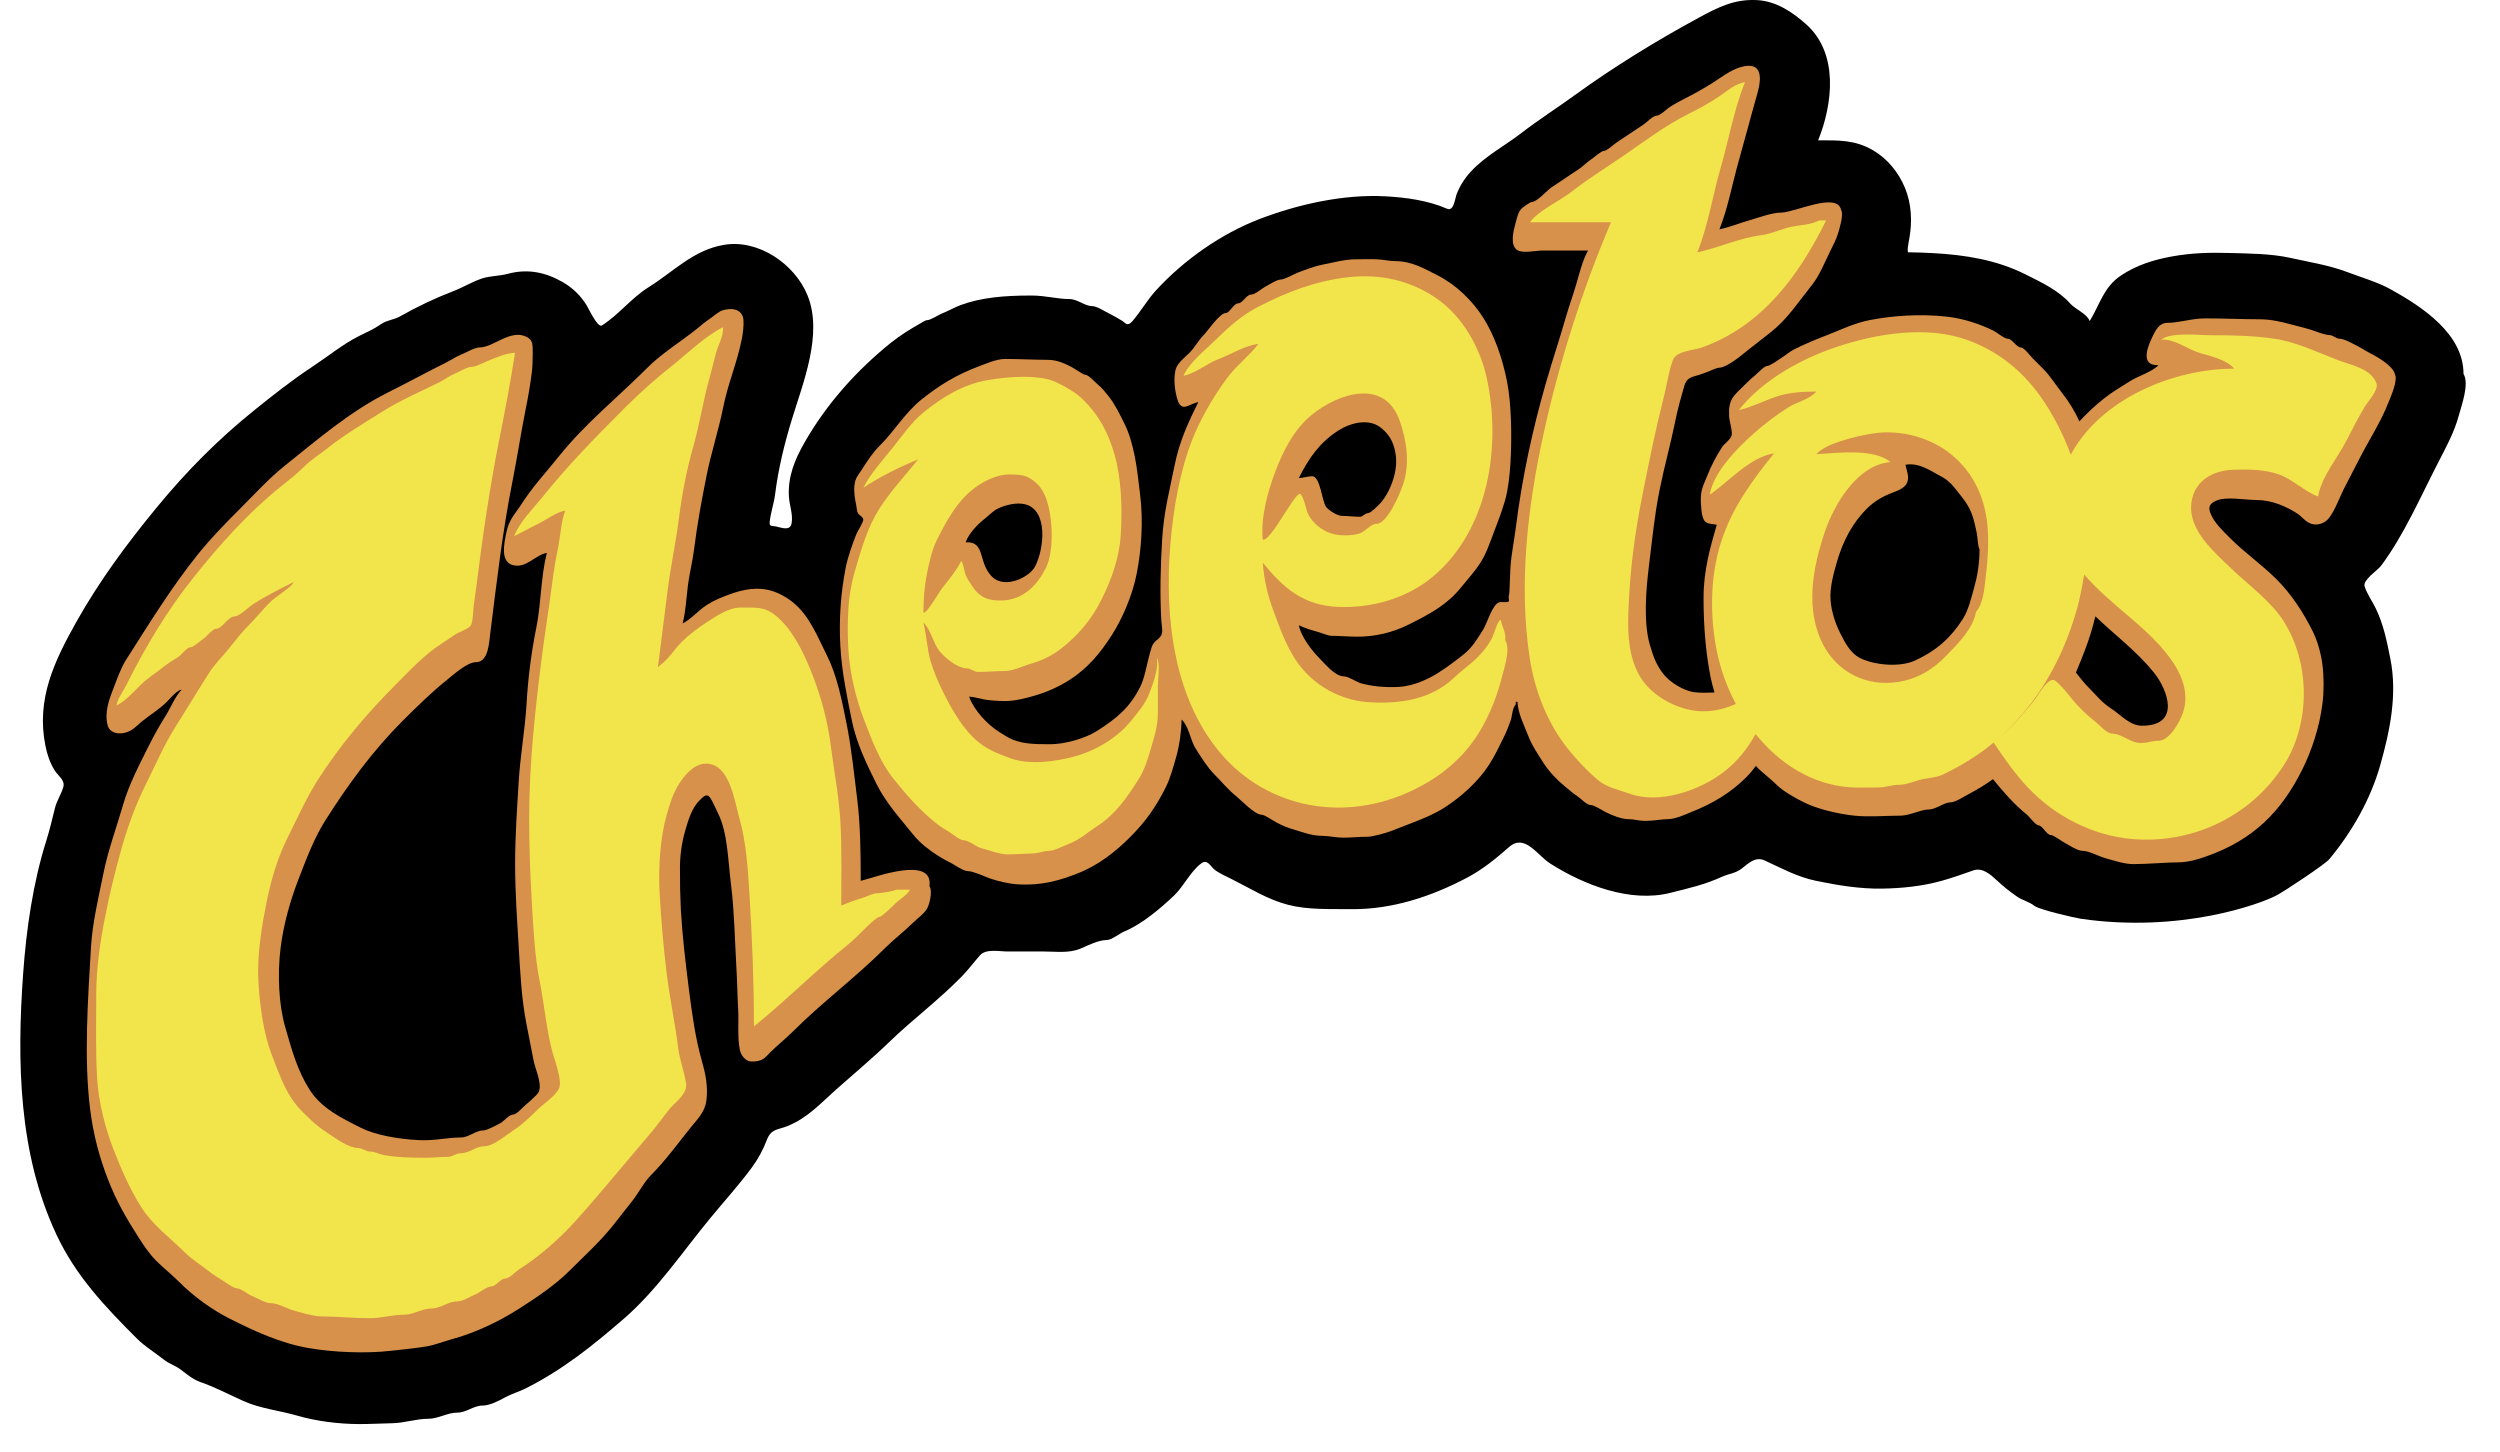 <svg width="62" height="36" viewBox="0 0 62 36" fill="none" xmlns="http://www.w3.org/2000/svg">
<path d="M61.095 9.273C61.095 8.277 60.07 7.611 59.3 7.181C58.967 6.996 58.56 6.879 58.2 6.743C57.759 6.576 57.263 6.499 56.803 6.396C56.322 6.289 55.776 6.288 55.284 6.274C54.801 6.259 54.34 6.273 53.863 6.36C53.41 6.442 52.983 6.576 52.598 6.834C52.169 7.12 52.079 7.548 51.825 7.962C51.751 7.773 51.468 7.673 51.339 7.526C51.054 7.201 50.609 6.993 50.229 6.803C49.513 6.445 48.74 6.321 47.945 6.278C47.738 6.268 47.532 6.257 47.327 6.257C47.282 6.257 47.343 5.956 47.349 5.929C47.426 5.508 47.409 5.058 47.243 4.659C47.086 4.278 46.811 3.938 46.454 3.729C46.004 3.465 45.598 3.48 45.09 3.48C45.457 2.571 45.598 1.327 44.801 0.61C44.457 0.301 44.058 0.032 43.582 0.003C43.014 -0.03 42.601 0.184 42.119 0.445C41.076 1.011 40.022 1.658 39.062 2.354C38.618 2.676 38.156 2.97 37.722 3.305C37.314 3.619 36.832 3.871 36.481 4.251C36.324 4.418 36.201 4.615 36.119 4.829C36.085 4.923 36.054 5.25 35.888 5.177C35.415 4.97 34.86 4.895 34.347 4.868C33.319 4.815 32.204 5.063 31.246 5.428C30.288 5.794 29.36 6.447 28.668 7.202C28.447 7.444 28.291 7.727 28.077 7.972C27.958 8.107 27.911 8.009 27.839 7.962C27.726 7.891 27.609 7.826 27.489 7.766C27.386 7.715 27.198 7.591 27.084 7.591C26.901 7.591 26.722 7.416 26.515 7.416C26.208 7.416 25.939 7.329 25.577 7.329C24.888 7.329 24.325 7.38 23.816 7.569C23.676 7.621 23.517 7.713 23.379 7.766C23.271 7.807 23.083 7.941 22.985 7.941C22.948 7.941 22.851 8.006 22.81 8.029C22.593 8.151 22.323 8.317 22.11 8.488C21.247 9.179 20.49 10.026 19.947 10.984C19.709 11.402 19.54 11.813 19.564 12.305C19.575 12.527 19.673 12.759 19.631 12.981C19.595 13.178 19.377 13.083 19.246 13.057C19.102 13.03 19.073 13.062 19.093 12.905C19.121 12.684 19.197 12.47 19.224 12.249C19.302 11.628 19.452 11.013 19.634 10.415C19.914 9.495 20.414 8.287 20.028 7.329C19.714 6.55 18.814 5.931 17.963 6.071C17.197 6.197 16.706 6.736 16.079 7.127C15.658 7.39 15.345 7.807 14.928 8.071C14.82 8.14 14.593 7.638 14.541 7.559C14.397 7.328 14.198 7.136 13.962 7C13.526 6.748 13.082 6.659 12.592 6.791C12.38 6.849 12.16 6.838 11.951 6.907C11.706 6.989 11.485 7.127 11.244 7.22C10.787 7.396 10.345 7.605 9.92 7.847C9.767 7.933 9.595 7.937 9.451 8.038C9.263 8.168 9.102 8.234 8.908 8.331C8.508 8.531 8.122 8.847 7.745 9.095C7.236 9.432 6.761 9.806 6.286 10.19C5.397 10.908 4.619 11.694 3.894 12.576C3.15 13.48 2.469 14.399 1.894 15.422C1.344 16.402 0.895 17.339 1.126 18.493C1.17 18.715 1.239 18.922 1.361 19.114C1.439 19.237 1.616 19.349 1.571 19.515C1.521 19.695 1.41 19.851 1.364 20.036C1.296 20.308 1.234 20.577 1.149 20.846C0.818 21.894 0.652 23.049 0.574 24.144C0.418 26.325 0.455 28.606 1.402 30.623C1.885 31.651 2.605 32.406 3.395 33.196C3.595 33.396 3.84 33.541 4.061 33.717C4.193 33.822 4.343 33.864 4.471 33.958C4.635 34.08 4.776 34.206 4.973 34.276C5.334 34.401 5.684 34.587 6.036 34.745C6.46 34.935 6.94 34.982 7.383 35.111C7.851 35.247 8.396 35.313 8.883 35.317C9.164 35.319 9.445 35.301 9.726 35.296C10.029 35.291 10.319 35.186 10.62 35.186C10.87 35.186 11.093 35.033 11.344 35.033C11.567 35.033 11.744 34.858 11.966 34.858C12.15 34.858 12.368 34.741 12.528 34.654C12.693 34.563 12.865 34.519 13.028 34.437C13.945 33.978 14.699 33.373 15.468 32.707C16.296 31.991 16.928 31.041 17.622 30.201C17.962 29.789 18.325 29.388 18.642 28.959C18.797 28.749 18.924 28.518 19.016 28.273C19.126 27.988 19.283 28.026 19.531 27.926C20.024 27.729 20.358 27.356 20.746 27.011C21.18 26.625 21.633 26.249 22.049 25.846C22.634 25.28 23.295 24.79 23.866 24.201C24.023 24.038 24.155 23.86 24.303 23.692C24.451 23.523 24.789 23.597 24.986 23.597H25.889C26.196 23.597 26.513 23.646 26.8 23.524C26.988 23.445 27.239 23.313 27.446 23.313C27.569 23.313 27.763 23.149 27.883 23.1C28.315 22.924 28.777 22.531 29.111 22.215C29.362 21.977 29.521 21.61 29.798 21.407C29.933 21.309 30.006 21.458 30.096 21.545C30.197 21.643 30.421 21.739 30.55 21.804C31.011 22.034 31.438 22.309 31.94 22.438C32.442 22.569 32.987 22.54 33.503 22.547C34.517 22.559 35.497 22.236 36.392 21.762C36.783 21.554 37.095 21.294 37.424 21.007C37.816 20.664 38.116 21.206 38.448 21.417C39.276 21.944 40.428 22.396 41.428 22.142C41.881 22.028 42.277 21.94 42.705 21.744C42.877 21.666 43.032 21.664 43.191 21.543C43.364 21.411 43.532 21.233 43.764 21.34C44.191 21.536 44.568 21.746 45.036 21.844C45.575 21.956 46.123 22.046 46.675 22.038C47.176 22.03 47.685 21.977 48.168 21.84C48.429 21.767 48.683 21.675 48.939 21.586C49.17 21.506 49.372 21.694 49.527 21.838C49.682 21.983 49.849 22.116 50.023 22.236C50.156 22.328 50.332 22.366 50.451 22.464C50.569 22.56 51.462 22.764 51.608 22.786C54.065 23.142 56.054 22.429 56.49 22.189C56.638 22.109 57.655 21.443 57.768 21.306C58.33 20.63 58.791 19.822 59.03 18.976C59.272 18.121 59.458 17.225 59.281 16.338C59.192 15.895 59.115 15.493 58.916 15.083C58.831 14.908 58.699 14.726 58.642 14.541C58.592 14.384 58.965 14.145 59.053 14.028C59.621 13.263 60.026 12.326 60.462 11.48C60.658 11.098 60.863 10.727 60.977 10.31C61.042 10.067 61.246 9.517 61.095 9.273Z" fill="black"/>
<path d="M23.051 21.977C23.154 21.194 21.642 21.778 21.346 21.846C21.346 21.128 21.336 20.437 21.258 19.812C21.176 19.153 21.115 18.549 20.996 17.953C20.88 17.372 20.758 16.755 20.515 16.27C20.266 15.773 20.074 15.266 19.662 14.936C19.502 14.808 19.278 14.679 19.05 14.63C18.646 14.543 18.278 14.668 17.979 14.783C17.762 14.866 17.577 14.956 17.41 15.089C17.263 15.207 17.099 15.378 16.929 15.461C17.007 15.157 17.02 14.844 17.06 14.521C17.096 14.231 17.178 13.913 17.213 13.624C17.291 12.998 17.401 12.404 17.52 11.81C17.635 11.232 17.824 10.659 17.935 10.104C18.055 9.503 18.278 9.001 18.394 8.421C18.425 8.266 18.448 8.094 18.438 7.939C18.423 7.71 18.216 7.606 17.913 7.699C17.816 7.729 17.681 7.857 17.585 7.918C17.485 7.982 17.374 8.082 17.279 8.158C16.876 8.481 16.417 8.757 16.055 9.12C15.331 9.845 14.511 10.504 13.869 11.307C13.551 11.704 13.207 12.071 12.928 12.509C12.778 12.744 12.623 12.876 12.557 13.209C12.501 13.489 12.399 13.941 12.732 14.018C13.059 14.094 13.276 13.759 13.562 13.712C13.409 14.315 13.425 14.947 13.3 15.57C13.175 16.19 13.095 16.819 13.059 17.45C13.022 18.08 12.9 18.76 12.863 19.396C12.823 20.066 12.775 20.716 12.775 21.43C12.775 22.143 12.825 22.828 12.863 23.463C12.902 24.135 12.935 24.788 13.059 25.41C13.116 25.693 13.175 26.011 13.234 26.306C13.283 26.547 13.49 26.968 13.321 27.137C13.233 27.225 13.135 27.321 13.037 27.399C12.976 27.449 12.811 27.64 12.731 27.64C12.625 27.64 12.488 27.816 12.403 27.858C12.306 27.907 12.078 28.034 11.988 28.034C11.793 28.034 11.631 28.209 11.43 28.209C11.088 28.209 10.78 28.297 10.37 28.274C9.872 28.247 9.319 28.153 8.948 27.968C8.448 27.717 7.97 27.482 7.68 27.027C7.383 26.562 7.244 26.071 7.068 25.453C6.912 24.907 6.879 24.146 6.959 23.507C7.033 22.909 7.203 22.326 7.396 21.823C7.595 21.305 7.79 20.783 8.074 20.337C8.643 19.442 9.246 18.617 9.976 17.887C10.344 17.52 10.704 17.165 11.113 16.838C11.256 16.723 11.591 16.422 11.802 16.422C12.111 16.422 12.128 15.958 12.162 15.679C12.32 14.418 12.465 13.163 12.709 11.94C12.824 11.364 12.92 10.729 13.037 10.147C13.101 9.827 13.15 9.551 13.19 9.229C13.206 9.104 13.212 8.907 13.212 8.747C13.212 8.525 13.207 8.428 13.059 8.354C12.66 8.154 12.237 8.616 11.9 8.616C11.77 8.616 11.568 8.742 11.441 8.791C11.316 8.84 11.185 8.93 11.069 8.988C10.574 9.235 10.107 9.49 9.625 9.731C8.675 10.207 7.864 10.909 7.067 11.546C6.665 11.867 6.314 12.255 5.952 12.617C5.589 12.981 5.225 13.351 4.903 13.754C4.249 14.57 3.708 15.451 3.131 16.356C2.99 16.578 2.901 16.848 2.803 17.099C2.721 17.311 2.579 17.67 2.672 17.996C2.73 18.2 3.002 18.237 3.219 18.128C3.337 18.068 3.425 17.967 3.525 17.887C3.721 17.73 3.959 17.584 4.137 17.406C4.226 17.317 4.375 17.127 4.509 17.099C4.333 17.283 4.233 17.559 4.093 17.777C3.951 18.004 3.819 18.237 3.7 18.477C3.463 18.951 3.198 19.447 3.044 19.986C2.89 20.523 2.682 21.076 2.563 21.669C2.448 22.243 2.292 22.88 2.257 23.484C2.181 24.773 2.077 26.24 2.235 27.507C2.316 28.157 2.473 28.718 2.672 29.235C2.884 29.784 3.129 30.205 3.416 30.656C3.557 30.877 3.695 31.088 3.875 31.268C4.057 31.45 4.262 31.61 4.443 31.793C4.793 32.143 5.252 32.482 5.712 32.711C6.286 32.998 6.938 33.309 7.658 33.433C8.255 33.535 9.053 33.575 9.713 33.498C10.025 33.462 10.302 33.438 10.588 33.389C10.787 33.355 11.001 33.269 11.2 33.214C11.82 33.045 12.391 32.763 12.883 32.449C13.315 32.174 13.774 31.864 14.13 31.508C14.492 31.146 14.88 30.795 15.201 30.393C15.362 30.192 15.518 29.986 15.682 29.781C15.839 29.585 15.964 29.325 16.141 29.147C16.497 28.791 16.81 28.36 17.126 27.966C17.279 27.773 17.481 27.59 17.519 27.289C17.566 26.92 17.484 26.587 17.41 26.326C17.248 25.761 17.162 25.148 17.082 24.512C17.004 23.888 16.924 23.239 16.885 22.566C16.869 22.223 16.861 21.881 16.863 21.538C16.862 21.22 16.906 20.903 16.994 20.598C17.073 20.32 17.165 20.033 17.344 19.854C17.453 19.746 17.535 19.653 17.629 19.81C17.695 19.921 17.745 20.045 17.803 20.16C18.047 20.647 18.051 21.307 18.131 21.953C18.211 22.592 18.224 23.327 18.262 23.987C18.284 24.344 18.286 24.676 18.306 25.014C18.326 25.356 18.283 25.711 18.349 26.042C18.375 26.17 18.494 26.326 18.637 26.326C18.915 26.326 18.962 26.239 19.093 26.108C19.275 25.925 19.479 25.765 19.662 25.583C20.391 24.855 21.228 24.234 21.957 23.505C22.18 23.283 22.434 23.093 22.657 22.871C22.771 22.757 22.894 22.685 22.985 22.544C23.042 22.456 23.137 22.113 23.051 21.977Z" fill="#D7914A"/>
<path d="M59.39 9.273C59.352 9.083 58.964 8.852 58.8 8.771C58.687 8.714 58.563 8.63 58.451 8.574C58.343 8.52 58.133 8.399 58.013 8.399C57.938 8.399 57.856 8.312 57.783 8.312C57.703 8.312 57.535 8.259 57.444 8.224C57.26 8.153 57.045 8.106 56.833 8.049C56.61 7.989 56.333 7.918 56.037 7.918C55.582 7.918 55.172 7.896 54.701 7.896C54.331 7.896 54.064 8.006 53.75 8.006C53.556 8.006 53.466 8.179 53.4 8.312C53.294 8.523 53.033 9.078 53.53 9.055C53.381 9.22 53.017 9.33 52.831 9.449C52.596 9.598 52.382 9.721 52.175 9.886C51.959 10.058 51.756 10.246 51.569 10.45C51.457 10.202 51.315 9.969 51.147 9.755C50.98 9.546 50.853 9.33 50.667 9.143C50.579 9.055 50.491 8.968 50.404 8.88C50.352 8.828 50.199 8.618 50.119 8.618C50.01 8.618 49.901 8.4 49.791 8.4C49.706 8.4 49.521 8.242 49.441 8.203C49.118 8.041 48.695 7.899 48.283 7.853C47.621 7.779 46.936 7.827 46.359 7.94C45.985 8.013 45.629 8.189 45.309 8.312C45.028 8.42 44.763 8.53 44.5 8.662C44.384 8.72 44.277 8.814 44.173 8.88C44.101 8.926 43.895 9.077 43.822 9.077C43.752 9.077 43.574 9.272 43.516 9.318C43.42 9.395 43.32 9.493 43.233 9.58C43.15 9.663 43.032 9.767 42.97 9.864C42.897 9.979 42.871 10.12 42.882 10.324C42.891 10.461 42.965 10.682 42.947 10.783C42.929 10.896 42.764 11.001 42.707 11.089C42.559 11.316 42.434 11.558 42.335 11.811C42.261 12.004 42.163 12.14 42.182 12.467C42.189 12.579 42.193 12.702 42.226 12.817C42.277 12.994 42.368 12.983 42.576 13.013C42.424 13.546 42.248 14.125 42.248 14.829C42.248 15.555 42.307 16.215 42.423 16.796C42.449 16.922 42.483 17.049 42.52 17.174C42.356 17.18 42.189 17.186 42.03 17.168C41.755 17.137 41.41 16.913 41.264 16.73C41.09 16.513 41.005 16.304 40.915 15.987C40.757 15.437 40.818 14.644 40.893 14.041C40.973 13.397 41.029 12.794 41.156 12.16C41.275 11.563 41.435 11.001 41.549 10.433C41.611 10.123 41.69 9.851 41.768 9.58C41.828 9.367 41.935 9.358 42.139 9.296C42.225 9.27 42.307 9.237 42.38 9.209C42.442 9.185 42.576 9.121 42.62 9.121C42.825 9.121 43.179 8.819 43.319 8.706C43.523 8.543 43.732 8.385 43.932 8.225C44.344 7.894 44.607 7.479 44.938 7.066C45.128 6.827 45.256 6.495 45.397 6.213C45.471 6.064 45.543 5.931 45.594 5.754C45.623 5.65 45.729 5.313 45.659 5.207C45.565 4.748 44.502 5.272 44.178 5.272C43.939 5.272 43.605 5.401 43.363 5.47C43.134 5.535 42.891 5.637 42.642 5.688C42.855 5.156 42.966 4.53 43.123 3.983C43.282 3.424 43.426 2.865 43.582 2.321C43.684 1.964 43.73 1.502 43.166 1.665C42.917 1.737 42.674 1.927 42.467 2.059C42.24 2.201 42.007 2.333 41.767 2.452C41.647 2.513 41.53 2.578 41.417 2.649C41.347 2.694 41.169 2.868 41.089 2.868C40.992 2.868 40.837 3.038 40.761 3.087C40.647 3.16 40.541 3.238 40.434 3.305C40.32 3.378 40.215 3.454 40.105 3.524C40.037 3.568 39.849 3.743 39.778 3.743C39.706 3.743 39.519 3.917 39.45 3.961C39.345 4.028 39.249 4.135 39.144 4.202C38.918 4.346 38.714 4.495 38.487 4.639C38.377 4.709 38.117 5.011 37.985 5.011C37.944 5.011 37.75 5.152 37.722 5.186C37.642 5.287 37.634 5.364 37.591 5.514C37.532 5.723 37.447 6.06 37.613 6.192C37.743 6.296 38.086 6.213 38.254 6.213H39.384C39.256 6.432 39.168 6.782 39.099 7.022C39.019 7.305 38.919 7.566 38.837 7.853C38.683 8.394 38.493 8.959 38.334 9.515C38.008 10.654 37.749 11.831 37.59 13.101C37.553 13.402 37.478 13.759 37.46 14.063C37.448 14.254 37.448 14.382 37.438 14.566C37.433 14.654 37.437 14.721 37.416 14.785C37.408 14.812 37.435 14.896 37.416 14.916C37.38 14.952 37.227 14.918 37.176 14.938C37.004 15.002 36.879 15.463 36.782 15.616C36.633 15.85 36.512 16.059 36.301 16.227C36.1 16.387 35.888 16.546 35.667 16.687C35.414 16.848 35.042 17.018 34.683 17.036C34.331 17.054 34.013 17.016 33.764 16.949C33.633 16.913 33.442 16.774 33.327 16.774C33.1 16.774 32.825 16.425 32.693 16.293C32.526 16.126 32.255 15.768 32.212 15.506C32.36 15.58 32.536 15.63 32.715 15.681C32.794 15.703 32.94 15.768 33.021 15.768C33.184 15.768 33.462 15.79 33.664 15.79C34.109 15.79 34.548 15.685 34.945 15.484C35.468 15.223 35.89 14.997 36.235 14.566C36.397 14.364 36.573 14.178 36.716 13.953C36.862 13.723 36.939 13.484 37.044 13.21C37.14 12.96 37.247 12.684 37.328 12.401C37.403 12.137 37.441 11.788 37.459 11.483C37.497 10.84 37.486 10.021 37.372 9.449C37.254 8.863 37.06 8.312 36.781 7.874C36.513 7.453 36.105 7.055 35.644 6.825C35.349 6.678 35.025 6.475 34.592 6.475C34.448 6.475 34.333 6.44 34.157 6.431C33.996 6.423 33.794 6.431 33.613 6.431C33.351 6.431 33.053 6.514 32.802 6.562C32.607 6.6 32.368 6.691 32.19 6.759C32.074 6.804 31.859 6.934 31.752 6.934C31.663 6.934 31.47 7.064 31.38 7.109C31.294 7.152 31.129 7.305 31.03 7.305C30.908 7.305 30.819 7.524 30.703 7.524C30.597 7.524 30.494 7.764 30.397 7.764C30.248 7.764 29.951 8.21 29.85 8.311C29.719 8.442 29.631 8.617 29.5 8.748C29.388 8.861 29.185 9.009 29.15 9.186C29.1 9.434 29.139 9.694 29.194 9.886C29.3 10.258 29.486 10.011 29.718 9.973C29.477 10.459 29.251 10.934 29.129 11.547C29.018 12.101 28.862 12.692 28.822 13.362C28.783 14.024 28.761 14.708 28.801 15.396C28.813 15.604 28.879 15.72 28.713 15.855C28.575 15.968 28.575 15.999 28.516 16.205C28.431 16.503 28.397 16.793 28.276 17.036C28.017 17.555 27.677 17.828 27.204 18.128C26.934 18.301 26.435 18.457 26.044 18.457C25.659 18.457 25.396 18.45 25.127 18.348C25.016 18.305 24.878 18.215 24.777 18.151C24.49 17.969 24.153 17.616 24.034 17.276C24.154 17.281 24.245 17.315 24.384 17.342C24.51 17.367 24.735 17.386 24.928 17.386C25.173 17.386 25.445 17.314 25.652 17.254C25.961 17.166 26.255 17.033 26.526 16.861C26.972 16.577 27.293 16.191 27.576 15.746C27.838 15.335 28.082 14.768 28.188 14.237C28.305 13.655 28.358 12.928 28.275 12.269C28.235 11.945 28.201 11.612 28.144 11.329C28.082 11.018 28.006 10.746 27.882 10.498C27.763 10.26 27.648 10.02 27.488 9.82C27.409 9.721 27.326 9.616 27.226 9.536C27.168 9.489 26.993 9.295 26.919 9.295C26.86 9.295 26.648 9.138 26.57 9.099C26.404 9.016 26.221 8.924 25.985 8.924C25.707 8.924 25.239 8.902 24.926 8.902C24.719 8.902 24.464 9.015 24.296 9.077C23.712 9.295 23.291 9.558 22.853 9.908C22.445 10.235 22.191 10.679 21.825 11.045C21.639 11.231 21.512 11.427 21.366 11.657C21.288 11.779 21.214 11.841 21.191 12.028C21.169 12.207 21.205 12.38 21.235 12.532C21.245 12.583 21.25 12.684 21.278 12.728C21.317 12.789 21.394 12.806 21.41 12.881C21.421 12.936 21.263 13.181 21.235 13.253C21.135 13.51 21.03 13.796 20.972 14.084C20.848 14.725 20.804 15.378 20.841 16.03C20.88 16.693 21.01 17.294 21.125 17.866C21.239 18.433 21.502 18.969 21.737 19.441C21.984 19.934 22.331 20.302 22.656 20.709C22.807 20.898 23.039 21.08 23.246 21.211C23.362 21.286 23.468 21.345 23.596 21.408C23.695 21.458 23.887 21.605 24.011 21.605C24.133 21.605 24.398 21.73 24.536 21.78C24.727 21.849 25.022 21.92 25.258 21.933C25.854 21.965 26.287 21.829 26.701 21.67C27.238 21.464 27.663 21.125 28.035 20.752C28.401 20.386 28.662 20.023 28.91 19.527C29.025 19.296 29.096 19.03 29.172 18.762C29.249 18.494 29.297 18.164 29.303 17.844C29.483 18.006 29.52 18.357 29.653 18.566C29.78 18.765 29.944 19.032 30.112 19.2C30.292 19.38 30.459 19.587 30.659 19.747C30.788 19.85 31.117 20.206 31.293 20.206C31.363 20.206 31.583 20.36 31.665 20.402C31.81 20.477 31.917 20.524 32.102 20.577C32.319 20.64 32.521 20.73 32.818 20.73C32.935 20.73 33.138 20.774 33.315 20.774C33.525 20.774 33.679 20.752 33.901 20.752C34.043 20.752 34.381 20.658 34.528 20.599C34.696 20.533 34.864 20.467 35.032 20.403C35.319 20.292 35.577 20.185 35.818 20.031C36.235 19.766 36.669 19.374 36.933 18.959C37.075 18.738 37.186 18.499 37.305 18.26C37.361 18.15 37.413 18.006 37.458 17.888C37.508 17.76 37.5 17.562 37.589 17.473C37.596 17.466 37.588 17.417 37.589 17.407H37.634C37.645 17.693 37.801 17.993 37.896 18.238C37.993 18.492 38.15 18.72 38.29 18.938C38.414 19.134 38.632 19.361 38.814 19.506C38.919 19.59 39.002 19.671 39.121 19.747C39.197 19.795 39.351 19.965 39.448 19.965C39.538 19.965 39.73 20.095 39.82 20.14C39.965 20.212 40.2 20.315 40.388 20.315C40.527 20.315 40.633 20.358 40.817 20.358C41.006 20.358 41.224 20.315 41.35 20.315C41.559 20.315 41.781 20.203 41.941 20.14C42.499 19.919 42.932 19.652 43.318 19.265C43.401 19.181 43.477 19.091 43.546 18.995C43.702 19.166 43.898 19.299 44.061 19.462C44.229 19.63 44.523 19.791 44.739 19.899C45.065 20.063 45.584 20.185 45.986 20.228C46.358 20.267 46.776 20.228 47.132 20.228C47.361 20.228 47.638 20.075 47.833 20.075C48.013 20.075 48.21 19.899 48.369 19.899C48.493 19.899 48.707 19.754 48.806 19.703C49.022 19.591 49.229 19.465 49.426 19.323C49.685 19.642 49.95 19.949 50.271 20.206C50.328 20.252 50.484 20.468 50.555 20.468C50.65 20.468 50.754 20.709 50.861 20.709C50.932 20.709 51.128 20.864 51.211 20.906C51.324 20.962 51.511 21.102 51.66 21.102C51.801 21.102 52.041 21.233 52.196 21.277C52.388 21.332 52.681 21.43 52.902 21.43C53.262 21.43 53.737 21.386 54.023 21.386C54.269 21.386 54.525 21.307 54.732 21.233C55.883 20.824 56.574 20.13 57.093 19.091C57.327 18.625 57.523 18.037 57.597 17.451C57.635 17.147 57.635 16.791 57.597 16.489C57.56 16.195 57.469 15.884 57.356 15.658C57.114 15.174 56.822 14.73 56.46 14.368C56.094 14.003 55.665 13.705 55.301 13.34C55.133 13.171 54.911 12.964 54.819 12.728C54.753 12.555 54.814 12.488 54.951 12.422C55.197 12.303 55.652 12.4 55.961 12.4C56.345 12.4 56.708 12.566 56.962 12.728C57.073 12.799 57.144 12.906 57.269 12.969C57.449 13.059 57.654 12.979 57.749 12.859C57.906 12.664 58.01 12.361 58.121 12.138C58.243 11.895 58.371 11.661 58.493 11.417C58.732 10.938 59.04 10.484 59.236 9.974C59.29 9.838 59.481 9.418 59.39 9.273ZM33.197 10.673C33.477 10.494 33.938 10.361 34.246 10.607C34.455 10.775 34.575 10.97 34.618 11.307C34.655 11.611 34.554 11.935 34.443 12.16C34.386 12.273 34.31 12.402 34.224 12.488C34.172 12.54 33.997 12.728 33.917 12.728C33.852 12.728 33.801 12.816 33.725 12.816C33.573 12.816 33.421 12.794 33.283 12.794C33.161 12.794 32.954 12.655 32.89 12.575C32.782 12.44 32.748 11.81 32.54 11.81C32.448 11.81 32.249 11.866 32.212 11.854C32.465 11.35 32.734 10.967 33.197 10.673ZM23.947 13.45C24.034 13.215 24.245 13.006 24.428 12.859C24.523 12.784 24.624 12.676 24.735 12.619C24.905 12.532 25.208 12.447 25.434 12.509C25.991 12.663 25.899 13.591 25.675 14.04C25.536 14.318 24.918 14.617 24.603 14.303C24.482 14.181 24.417 14.035 24.363 13.844C24.3 13.623 24.25 13.431 23.947 13.45ZM48.677 15.352C48.378 15.821 48.025 16.135 47.496 16.38C47.107 16.56 46.462 16.492 46.118 16.314C45.891 16.196 45.755 15.938 45.637 15.702C45.528 15.483 45.418 15.184 45.397 14.872C45.377 14.566 45.476 14.212 45.55 13.953C45.703 13.414 45.947 12.965 46.293 12.619C46.482 12.431 46.692 12.306 46.971 12.204C47.096 12.158 47.251 12.088 47.299 11.963C47.356 11.815 47.28 11.66 47.255 11.526C47.608 11.463 47.913 11.701 48.13 11.81C48.351 11.921 48.464 12.086 48.61 12.269C48.75 12.443 48.868 12.611 48.939 12.86C48.975 12.988 48.996 13.083 49.026 13.231C49.042 13.312 49.048 13.542 49.092 13.626C49.092 13.968 49.04 14.288 48.961 14.566C48.882 14.842 48.819 15.129 48.677 15.352ZM53.119 17.998C52.819 17.998 52.571 17.709 52.372 17.582C52.128 17.427 51.999 17.253 51.804 17.057C51.687 16.941 51.586 16.809 51.483 16.68C51.562 16.49 51.64 16.296 51.717 16.096C51.814 15.84 51.897 15.568 51.965 15.285C52.452 15.751 52.998 16.156 53.422 16.686C53.756 17.104 54.097 17.998 53.119 17.998Z" fill="#D7914A"/>
<path d="M37.33 15.877C37.357 15.689 37.249 15.551 37.221 15.374C37.142 15.374 37.052 15.728 37.008 15.815C36.916 15.993 36.795 16.145 36.656 16.288C36.465 16.485 36.258 16.617 36.067 16.801C35.49 17.357 34.684 17.467 33.925 17.413C33.538 17.384 33.164 17.261 32.836 17.053C32.508 16.846 32.236 16.561 32.044 16.223C31.852 15.889 31.72 15.521 31.586 15.161C31.441 14.769 31.35 14.402 31.317 13.952C31.824 14.584 32.324 15.01 33.167 15.05C34.007 15.09 34.887 14.844 35.535 14.301C36.919 13.142 37.236 11.069 36.874 9.387C36.712 8.63 36.278 7.854 35.632 7.405C34.981 6.952 34.223 6.786 33.435 6.875C32.626 6.966 31.924 7.238 31.202 7.609C30.812 7.81 30.483 8.099 30.172 8.405C29.9 8.674 29.518 8.966 29.35 9.317C29.636 9.27 29.935 9.011 30.21 8.909C30.53 8.79 30.86 8.573 31.208 8.529C30.972 8.837 30.658 9.066 30.426 9.384C30.152 9.755 29.913 10.152 29.713 10.568C29.336 11.364 29.15 12.302 29.056 13.172C28.864 14.956 29.007 17.059 30.153 18.536C31.295 20.009 33.212 20.402 34.888 19.666C35.683 19.317 36.33 18.8 36.761 18.029C36.967 17.66 37.124 17.266 37.229 16.857C37.289 16.621 37.473 16.106 37.33 15.877ZM31.317 13.384C31.258 12.856 31.44 12.192 31.625 11.702C31.823 11.179 32.097 10.636 32.542 10.279C33.208 9.746 34.331 9.384 34.707 10.42C34.888 10.916 34.97 11.514 34.794 12.021C34.727 12.216 34.413 12.991 34.138 12.991C33.99 12.991 33.846 13.201 33.694 13.238C33.448 13.297 33.153 13.297 32.918 13.193C32.714 13.101 32.501 12.914 32.421 12.7C32.397 12.632 32.313 12.258 32.236 12.247C32.162 12.236 31.907 12.671 31.847 12.754C31.782 12.845 31.448 13.422 31.317 13.384ZM28.694 16.314C28.729 16.63 28.588 16.974 28.497 17.21C28.4 17.462 28.215 17.671 28.059 17.866C27.732 18.276 27.209 18.609 26.638 18.763C26.174 18.889 25.531 18.976 25.064 18.807C24.754 18.694 24.508 18.597 24.277 18.413C23.889 18.103 23.612 17.609 23.381 17.145C23.265 16.912 23.148 16.635 23.074 16.379C22.988 16.075 22.983 15.766 22.899 15.439C23.081 15.603 23.139 15.947 23.293 16.139C23.416 16.293 23.733 16.576 23.986 16.576C24.065 16.576 24.167 16.664 24.246 16.664C24.468 16.664 24.702 16.642 24.893 16.642C25.139 16.642 25.345 16.524 25.545 16.467C25.849 16.38 26.114 16.247 26.332 16.073C26.75 15.739 27.064 15.374 27.316 14.871C27.545 14.413 27.76 13.865 27.797 13.231C27.838 12.54 27.799 11.828 27.644 11.285C27.481 10.713 27.243 10.293 26.879 9.929C26.685 9.736 26.486 9.624 26.223 9.492C25.789 9.275 25.003 9.339 24.496 9.426C23.858 9.536 23.346 9.873 22.921 10.213C22.61 10.463 22.384 10.798 22.134 11.11C21.892 11.412 21.588 11.744 21.413 12.094C21.832 11.819 22.273 11.597 22.768 11.394C22.447 11.797 22.089 12.175 21.806 12.619C21.518 13.071 21.357 13.622 21.193 14.193C21.11 14.485 21.059 14.786 21.04 15.089C21.02 15.432 21.02 15.775 21.04 16.117C21.076 16.724 21.242 17.369 21.434 17.866C21.637 18.392 21.832 18.906 22.155 19.309C22.492 19.73 22.807 20.09 23.227 20.425C23.328 20.505 23.446 20.574 23.555 20.643C23.633 20.694 23.809 20.84 23.905 20.84C24.027 20.84 24.206 21.003 24.343 21.037C24.541 21.086 24.783 21.189 24.998 21.189C25.177 21.189 25.427 21.168 25.568 21.168C25.754 21.168 25.88 21.102 25.993 21.102C26.166 21.102 26.355 20.983 26.507 20.928C26.777 20.828 26.983 20.633 27.207 20.49C27.656 20.204 27.949 19.779 28.234 19.331C28.378 19.105 28.461 18.846 28.541 18.566C28.619 18.292 28.715 18.02 28.715 17.669V17.014C28.716 16.832 28.776 16.444 28.694 16.314ZM22.9 15.199C22.9 14.861 22.929 14.528 22.987 14.237C23.044 13.955 23.11 13.642 23.227 13.406C23.47 12.921 23.72 12.461 24.123 12.138C24.336 11.968 24.685 11.766 25.04 11.766C25.373 11.766 25.487 11.807 25.654 11.941C25.772 12.036 25.823 12.103 25.895 12.247C26.101 12.658 26.166 13.628 25.939 14.084C25.735 14.491 25.39 14.893 24.802 14.893C24.42 14.893 24.249 14.753 24.102 14.521C24.051 14.442 23.986 14.355 23.948 14.259C23.908 14.152 23.902 13.994 23.839 13.909C23.724 14.142 23.54 14.365 23.381 14.565C23.286 14.683 23 15.201 22.9 15.199ZM17.958 8.093C17.934 8.117 17.934 8.116 17.958 8.093V8.093ZM2.893 17.495C2.869 17.519 2.869 17.519 2.893 17.495V17.495Z" fill="#F2E54B"/>
<path d="M22.219 22.064C22.173 22.106 21.822 22.152 21.76 22.152C21.642 22.152 21.511 22.231 21.41 22.261C21.225 22.317 21.042 22.383 20.863 22.458C20.863 21.785 20.879 21.026 20.842 20.38C20.801 19.686 20.679 19.103 20.601 18.478C20.528 17.89 20.362 17.288 20.164 16.773C19.973 16.276 19.724 15.743 19.377 15.395C19.292 15.31 19.181 15.209 19.071 15.155C18.866 15.052 18.652 15.067 18.371 15.067C18.051 15.067 17.736 15.3 17.518 15.439C17.309 15.572 17.08 15.746 16.906 15.92C16.731 16.095 16.583 16.344 16.381 16.488C16.36 16.503 16.339 16.535 16.316 16.553C16.395 15.918 16.479 15.27 16.556 14.651C16.633 14.031 16.766 13.435 16.84 12.837C16.913 12.254 17.033 11.637 17.19 11.087C17.355 10.509 17.441 9.915 17.605 9.339C17.662 9.141 17.703 8.943 17.758 8.748C17.812 8.561 17.944 8.327 17.933 8.114C17.481 8.341 17.076 8.744 16.687 9.055C16.282 9.375 15.895 9.718 15.528 10.082C14.793 10.817 14.084 11.537 13.429 12.356C13.21 12.631 12.879 12.95 12.752 13.297C12.964 13.191 13.18 13.072 13.386 12.969C13.578 12.873 13.809 12.697 14.019 12.663C13.915 12.924 13.899 13.288 13.845 13.559C13.782 13.863 13.731 14.169 13.692 14.477C13.613 15.102 13.512 15.696 13.429 16.358C13.275 17.584 13.123 18.948 13.123 20.294C13.123 20.995 13.149 21.688 13.188 22.349C13.227 23.016 13.259 23.705 13.385 24.338C13.502 24.925 13.554 25.575 13.713 26.132C13.777 26.355 13.944 26.813 13.866 26.985C13.773 27.189 13.476 27.374 13.319 27.531C13.146 27.705 12.939 27.901 12.729 28.034C12.559 28.142 12.238 28.428 12.007 28.428C11.803 28.428 11.64 28.602 11.417 28.602C11.319 28.602 11.2 28.69 11.117 28.69C10.908 28.69 10.762 28.712 10.568 28.712C10.178 28.712 9.848 28.705 9.515 28.646C9.424 28.63 9.296 28.559 9.187 28.559C9.077 28.559 8.974 28.472 8.892 28.472C8.63 28.472 8.284 28.199 8.094 28.078C7.858 27.927 7.694 27.765 7.504 27.575C7.111 27.182 6.961 26.734 6.738 26.154C6.546 25.653 6.448 25.008 6.41 24.361C6.388 23.992 6.413 23.635 6.454 23.311C6.495 22.977 6.552 22.669 6.607 22.393C6.725 21.802 6.893 21.252 7.132 20.775C7.38 20.278 7.589 19.805 7.875 19.354C8.433 18.477 9.102 17.689 9.821 16.971C10.195 16.597 10.52 16.236 10.98 15.943C11.086 15.876 11.192 15.798 11.308 15.724C11.386 15.674 11.639 15.587 11.68 15.505C11.735 15.394 11.729 15.173 11.745 15.046C11.765 14.888 11.792 14.717 11.811 14.565C11.963 13.346 12.144 12.089 12.379 10.914C12.521 10.203 12.666 9.453 12.773 8.749C12.53 8.763 12.341 8.857 12.161 8.924C12.028 8.973 11.814 9.099 11.691 9.099C11.573 9.099 11.382 9.229 11.264 9.274C11.15 9.318 11.024 9.416 10.914 9.471C10.429 9.714 9.921 9.928 9.471 10.214C9.031 10.494 8.563 10.767 8.159 11.088C7.951 11.255 7.733 11.383 7.547 11.569C7.371 11.746 7.151 11.917 6.957 12.073C6.164 12.708 5.45 13.508 4.814 14.303C4.16 15.12 3.624 16.008 3.131 16.992C3.058 17.138 2.918 17.324 2.89 17.495C3.104 17.392 3.316 17.157 3.481 16.992C3.657 16.816 3.899 16.666 4.093 16.511C4.197 16.428 4.306 16.365 4.421 16.293C4.491 16.248 4.636 16.052 4.727 16.052C4.798 16.052 4.985 15.878 5.055 15.833C5.124 15.79 5.275 15.593 5.361 15.593C5.513 15.593 5.655 15.287 5.82 15.287C5.932 15.287 6.182 15.043 6.279 14.981C6.599 14.777 6.949 14.602 7.285 14.434C7.252 14.519 7.072 14.64 7.001 14.696C6.899 14.778 6.786 14.845 6.695 14.937C6.512 15.119 6.352 15.323 6.17 15.505C5.987 15.688 5.831 15.891 5.667 16.096C5.514 16.286 5.315 16.483 5.186 16.686C4.905 17.127 4.639 17.573 4.355 18.02C4.071 18.465 3.856 18.975 3.611 19.462C3.375 19.935 3.174 20.479 3.021 21.015C2.86 21.585 2.721 22.161 2.606 22.742C2.488 23.335 2.387 24.002 2.387 24.666C2.387 25.371 2.368 26.056 2.409 26.744C2.444 27.336 2.613 27.979 2.802 28.472C3 28.984 3.222 29.496 3.502 29.936C3.787 30.385 4.207 30.686 4.574 31.051C4.76 31.237 4.977 31.365 5.186 31.532C5.285 31.612 5.405 31.682 5.514 31.751C5.584 31.796 5.791 31.948 5.863 31.948C5.972 31.948 6.157 32.106 6.257 32.144C6.396 32.198 6.58 32.32 6.727 32.32C6.888 32.32 7.104 32.447 7.263 32.494C7.444 32.548 7.786 32.647 7.958 32.647C8.373 32.647 8.72 32.691 9.167 32.691C9.481 32.691 9.708 32.604 10.042 32.604C10.235 32.604 10.484 32.451 10.691 32.451C10.932 32.451 11.11 32.276 11.329 32.276C11.483 32.276 11.654 32.155 11.789 32.101C11.886 32.062 12.078 31.904 12.182 31.904C12.301 31.904 12.41 31.707 12.532 31.707C12.632 31.707 12.786 31.536 12.86 31.489C13.319 31.197 13.69 30.877 14.063 30.505C14.465 30.103 15.733 28.569 16.118 28.122C16.284 27.93 16.441 27.707 16.599 27.509C16.736 27.339 17.051 27.132 17.015 26.876C16.972 26.576 16.857 26.296 16.818 25.979C16.743 25.381 16.612 24.77 16.534 24.142C16.454 23.481 16.395 22.817 16.359 22.152C16.32 21.479 16.383 20.734 16.534 20.206C16.617 19.914 16.697 19.666 16.84 19.441C16.964 19.246 17.203 18.938 17.507 18.938C18.102 18.938 18.21 19.853 18.349 20.338C18.506 20.89 18.552 21.592 18.589 22.218C18.652 23.281 18.698 24.313 18.698 25.454C19.504 24.806 20.231 24.066 21.038 23.42C21.169 23.315 21.291 23.189 21.41 23.07C21.463 23.017 21.74 22.742 21.803 22.742C21.866 22.742 22.143 22.468 22.197 22.414C22.299 22.312 22.502 22.191 22.569 22.064H22.219ZM7.307 14.412C7.331 14.435 7.331 14.435 7.307 14.412V14.412ZM58.93 9.492C58.792 9.135 58.279 9.046 57.967 8.926C57.449 8.727 56.949 8.48 56.394 8.399C55.887 8.326 55.352 8.312 54.841 8.314C54.529 8.315 53.861 8.23 53.595 8.421C53.946 8.405 54.24 8.661 54.563 8.756C54.844 8.84 55.204 8.914 55.41 9.143C53.881 9.143 52.094 9.9 51.355 11.276C51.211 10.884 51.029 10.507 50.813 10.149C50.325 9.347 49.682 8.758 48.799 8.435C47.791 8.066 46.544 8.272 45.559 8.6C44.673 8.897 43.719 9.416 43.122 10.171C43.449 10.095 43.748 9.939 44.064 9.832C44.366 9.731 44.73 9.711 45.046 9.711C44.866 9.912 44.567 9.964 44.346 10.105C44.053 10.291 43.776 10.5 43.516 10.73C43.106 11.092 42.494 11.702 42.401 12.269C42.882 11.94 43.392 11.34 43.997 11.242C43.444 11.931 42.956 12.59 42.682 13.444C42.407 14.298 42.403 15.287 42.579 16.161C42.674 16.613 42.832 17.05 43.05 17.458C42.8 17.565 42.553 17.635 42.265 17.64C41.678 17.649 40.983 17.295 40.677 16.786C40.303 16.163 40.37 15.367 40.41 14.674C40.459 13.839 40.582 13.029 40.746 12.21C40.905 11.407 41.068 10.605 41.271 9.813C41.343 9.529 41.384 9.198 41.489 8.925C41.577 8.699 42.005 8.691 42.204 8.619C43.704 8.081 44.609 6.838 45.287 5.469C45.228 5.464 45.17 5.464 45.112 5.469C44.907 5.577 44.656 5.576 44.433 5.623C44.174 5.677 43.936 5.8 43.672 5.834C43.132 5.903 42.63 6.144 42.095 6.257C42.363 5.588 42.472 4.853 42.672 4.162C42.873 3.467 43.006 2.706 43.275 2.037C43.04 2.075 42.84 2.25 42.65 2.381C42.406 2.549 42.141 2.692 41.876 2.824C41.291 3.116 40.752 3.528 40.214 3.896C39.804 4.175 39.364 4.449 38.978 4.752C38.669 4.994 38.176 5.204 37.941 5.513H39.952C39.234 7.206 38.674 8.962 38.28 10.758C37.887 12.553 37.657 14.498 37.938 16.325C38.062 17.128 38.371 17.927 38.88 18.565C39.102 18.841 39.352 19.112 39.622 19.339C39.858 19.538 40.133 19.58 40.41 19.682C41.158 19.956 42.175 19.597 42.768 19.13C43.092 18.875 43.342 18.563 43.538 18.204C44.12 18.926 44.92 19.454 45.873 19.524C46.108 19.541 46.346 19.529 46.581 19.529C46.759 19.529 46.92 19.463 47.092 19.463C47.303 19.463 47.49 19.361 47.694 19.322C47.881 19.285 48.039 19.28 48.216 19.194C49.037 18.794 49.664 18.31 50.242 17.606C50.833 16.886 51.258 15.998 51.508 15.104C51.587 14.821 51.64 14.537 51.687 14.249C52.011 14.624 52.404 14.954 52.759 15.256C53.398 15.799 54.452 16.71 54.142 17.661C54.068 17.888 53.811 18.37 53.53 18.37C53.345 18.37 53.202 18.453 52.999 18.417C52.799 18.383 52.587 18.195 52.393 18.195C52.244 18.195 52.071 17.98 51.962 17.895C51.758 17.737 51.571 17.558 51.406 17.36C51.277 17.204 51.133 17.008 50.971 16.883C50.807 16.755 50.552 17.236 50.469 17.342C50.164 17.734 49.83 18.104 49.441 18.413C49.704 18.81 49.98 19.202 50.309 19.548C50.969 20.242 51.897 20.719 52.857 20.806C54.358 20.943 55.818 20.251 56.636 18.981C57.307 17.942 57.296 16.435 56.628 15.397C56.306 14.896 55.771 14.517 55.345 14.108C54.914 13.693 54.276 13.158 54.344 12.493C54.401 11.929 54.876 11.663 55.396 11.649C55.763 11.639 56.148 11.64 56.499 11.76C56.868 11.886 57.136 12.183 57.488 12.313C57.568 11.826 57.991 11.331 58.209 10.895C58.346 10.623 58.489 10.351 58.644 10.09C58.721 9.959 59.013 9.655 58.93 9.492ZM49.244 14.324C49.21 14.599 49.192 14.956 49.004 15.177C48.936 15.59 48.547 15.974 48.268 16.261C47.925 16.615 47.543 16.844 47.048 16.916C46.294 17.026 45.591 16.682 45.231 16.018C44.753 15.136 44.954 14.08 45.258 13.185C45.492 12.499 46.061 11.53 46.883 11.459C46.457 11.108 45.546 11.238 45.046 11.263C45.192 11.102 45.456 11.004 45.657 10.937C45.925 10.852 46.199 10.788 46.477 10.746C47.146 10.651 47.883 10.85 48.404 11.28C48.967 11.746 49.248 12.396 49.295 13.117C49.322 13.527 49.295 13.918 49.244 14.324Z" fill="#F2E54B"/>
</svg>
